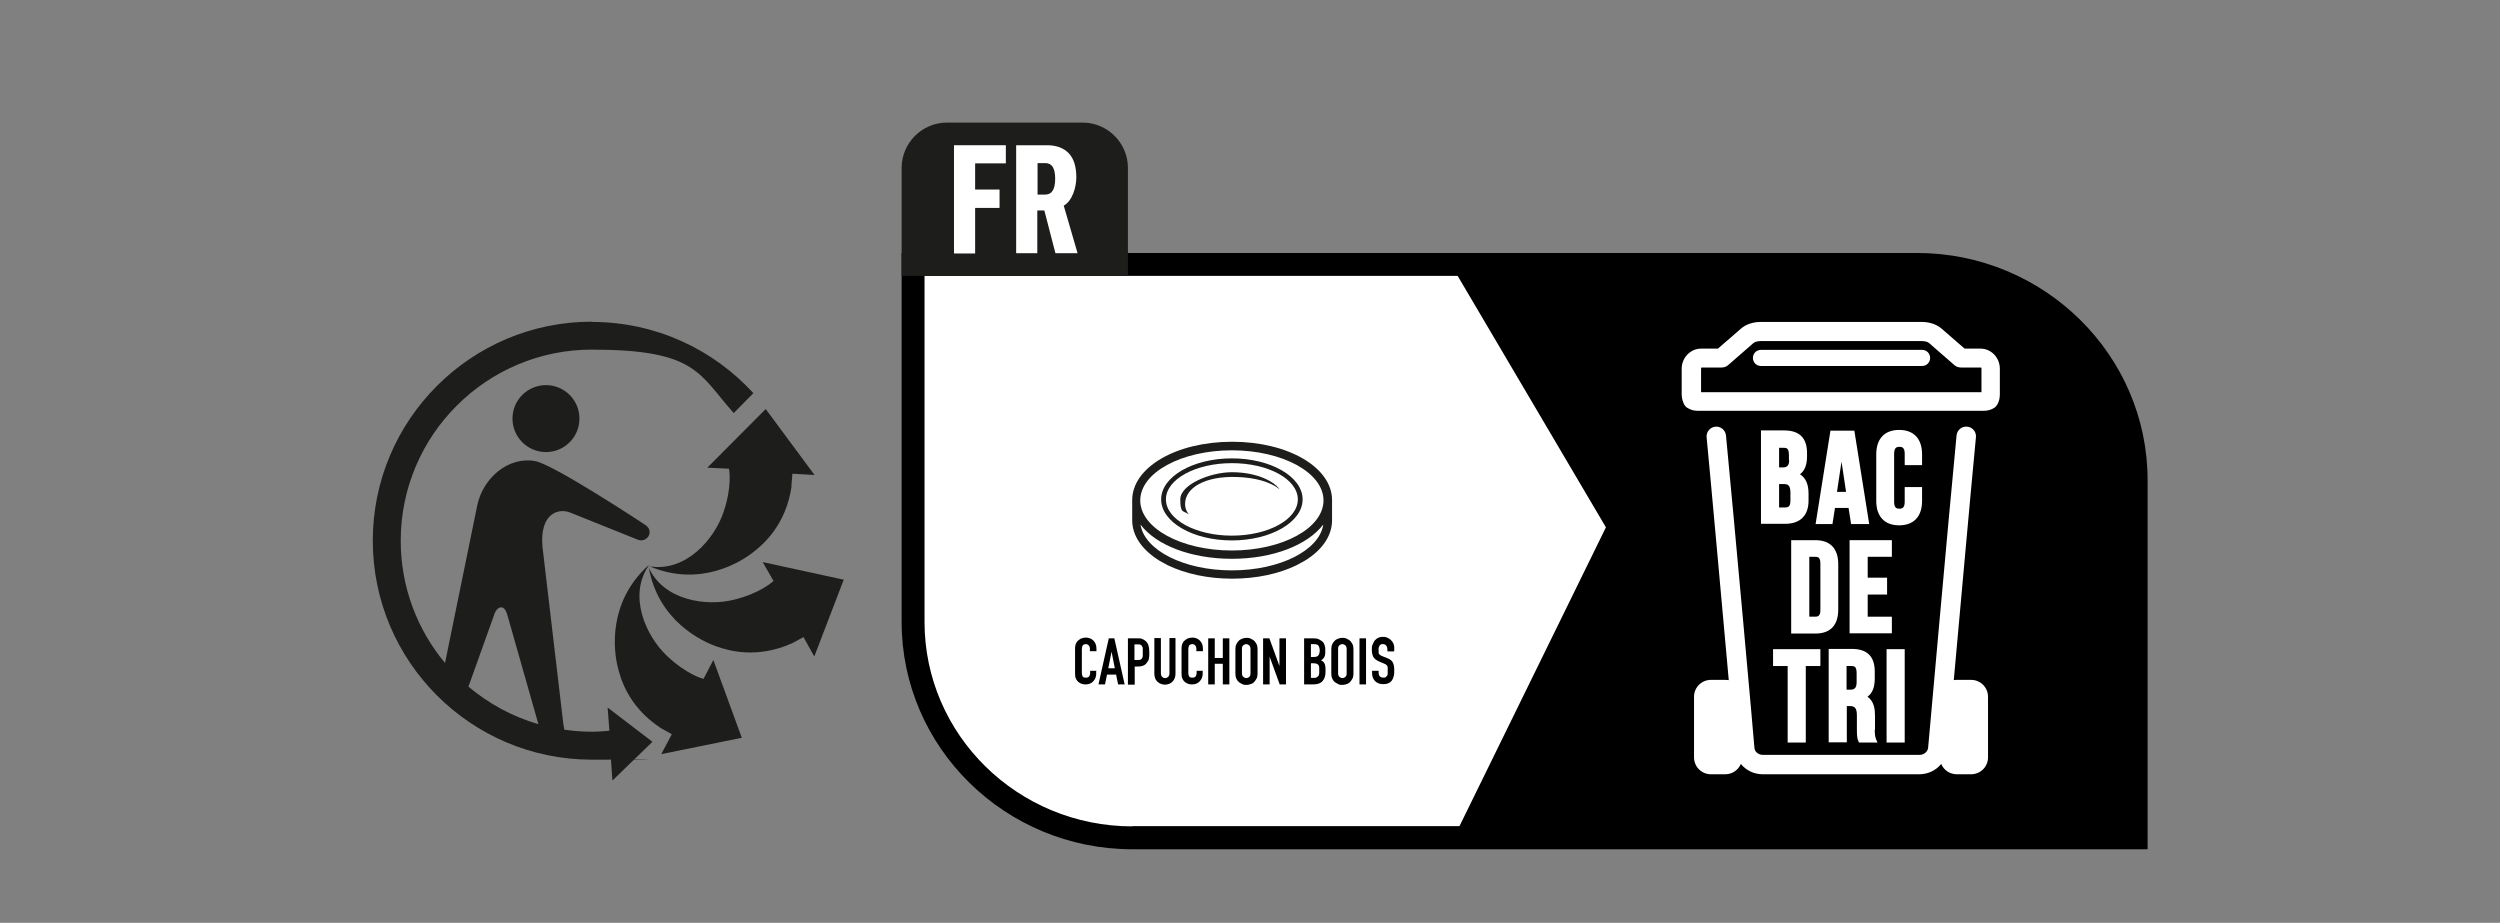 <?xml version="1.0" encoding="UTF-8"?>
<svg id="Calque_1" data-name="Calque 1" xmlns="http://www.w3.org/2000/svg" version="1.1" viewBox="0 0 993.2 366.6">
  <rect x="0" y="0" width="993.2" height="366.6" fill="#808080" stroke="none"/>
  <defs>
    <style>
      .cls-1, .cls-2, .cls-3, .cls-4, .cls-5, .cls-6 {
        stroke-width: 0px;
      }

      .cls-1, .cls-7 {
        fill: none;
      }

      .cls-2 {
        fill: #1d1d1b;
      }

      .cls-3, .cls-5 {
        fill: #1d1d1b;
      }

      .cls-4 {
        fill: #000;
      }

      .cls-5 {
        fill-rule: evenodd;
      }

      .cls-7 {
        display: none;
        stroke: #e30613;
        stroke-miterlimit: 10;
        stroke-width: .2px;
      }

      .cls-6 {
        fill: #fff;
      }
    </style>
  </defs>
  <rect class="cls-7" x="102.5" y="22.3" width="759.4" height="322"/>
  <g>
    <path class="cls-4" d="M761.5,100.5h-403.3s0,146.6,0,146.6c0,49.8,41.1,90.3,91.7,90.3h403.3s0-146.6,0-146.6c0-49.8-41.1-90.3-91.7-90.3Z"/>
    <path class="cls-6" d="M449.9,328.3c-45.6,0-82.6-36.4-82.6-81.2V109.6h394.2c45.6,0,82.6,36.4,82.6,81.2v137.4h-394.2Z"/>
  </g>
  <g>
    <path class="cls-4" d="M576.1,335.8l61.9-126.3-63.2-107.2h183.1c49.9,0,90.4,40,90.4,89.1v144.5h-272.2Z"/>
    <rect class="cls-1" x="614.8" y="102.2" width="233.6" height="233.6"/>
    <g>
      <g>
        <path class="cls-6" d="M783.3,270.1h-5.7c-.5,0-.9,0-1.4.1,2.7-29.8,6.8-75.7,8.8-96.5.2-2.1-1.3-4-3.5-4.2-2.2-.2-4,1.4-4.2,3.5-3.1,31.9-11.2,123.1-11.3,124.1-.2,1.6-1.7,2.8-3.4,2.8h-62.2c-1.8,0-3.3-1.2-3.4-2.8,0-.9-8.2-92.1-11.3-124.1-.2-2.1-2.1-3.7-4.2-3.5-2.1.2-3.7,2.1-3.5,4.2,2,20.8,6.1,66.7,8.8,96.5-.4,0-.9-.1-1.4-.1h-5.7c-3.7,0-6.7,3-6.7,6.7v24.1c0,3.7,3,6.7,6.7,6.7h5.7c2.8,0,5.2-1.7,6.2-4.1,2,2.5,5.2,4.1,8.7,4.1h62.2c3.5,0,6.7-1.6,8.7-4.1,1,2.4,3.4,4.1,6.2,4.1h5.7c3.7,0,6.7-3,6.7-6.7v-24.1c0-3.7-3-6.7-6.7-6.7Z"/>
        <g>
          <path class="cls-6" d="M718.5,199v-2.9c0-3.7-1.1-6.2-3.4-7.7,1.9-1.4,2.8-3.8,2.8-7.1v-1.3c0-6-3-9-9.1-9h-9.2v37.1h9.6c6,0,9.3-3.3,9.3-9.2ZM711.3,198.9c0,2.5-1,2.7-2.1,2.7h-2.4v-9.3h1.7c1.9,0,2.8.5,2.8,3.5v3.1ZM710.8,182.7c0,2.5-1,3-2.6,3h-1.4v-7.8h1.9c1.1,0,2,.2,2,2.9v2Z"/>
          <path class="cls-6" d="M728.9,201.8h5.5l1,6.4h7.2l-5.9-37.1h-9.5l-5.9,37.1h6.7l1-6.4ZM733.3,195.4h-3.5l1.8-12,1.8,12Z"/>
          <path class="cls-6" d="M763.6,184.7v-4.2c0-6.2-3.3-9.7-9.1-9.7s-9.1,3.5-9.1,9.7v18.5c0,6.2,3.3,9.7,9.1,9.7s9.1-3.5,9.1-9.7v-5.5h-6.9v5.9c0,2.3-1,2.7-2.1,2.7s-2.1-.3-2.1-2.7v-19.2c0-2.4,1.1-2.7,2.1-2.7s2.1.3,2.1,2.7v4.6h6.9Z"/>
          <path class="cls-6" d="M721.2,214.6h-9.6v37.1h9.6c6,0,9.1-3.3,9.1-9.6v-17.9c0-6.3-3.2-9.6-9.1-9.6ZM718.8,221.2h2.4c1,0,2,.2,2,2.7v18.5c0,2.4-1.1,2.6-2,2.6h-2.4v-23.8Z"/>
          <polygon class="cls-6" points="751.6 221.2 751.6 214.6 734.8 214.6 734.8 251.6 751.6 251.6 751.6 245 742 245 742 236.2 749.7 236.2 749.7 229.5 742 229.5 742 221.2 751.6 221.2"/>
          <polygon class="cls-6" points="704.4 264.6 710.2 264.6 710.2 295 717.4 295 717.4 264.6 723.2 264.6 723.2 257.9 704.4 257.9 704.4 264.6"/>
          <path class="cls-6" d="M744.9,289.9v-5.5c0-2.5-.3-5.8-3-7.6,2-1.4,2.9-3.8,2.9-7.2v-2.8c0-6-3-9-9.1-9h-9.2v37.1h7.2v-14.4h1.1c1.9,0,2.9.6,2.9,3.7v5.6c0,2.9.2,3.5.5,4.6l.8-.2-.7.3.2.5h7.4l-.5-1.1c-.5-1.2-.6-2.4-.6-4ZM733.7,264.6h1.9c1.1,0,2,.2,2,2.9v3.5c0,2.5-1,3-2.6,3h-1.4v-9.3Z"/>
          <rect class="cls-6" x="749.5" y="257.9" width="7.2" height="37.1"/>
        </g>
      </g>
      <g>
        <path class="cls-6" d="M787.2,138.5h-6.7l-9.1-7.9c-1.9-1.7-4.8-2.7-7.9-2.7h-64c-3.1,0-6,1-7.9,2.7l-9.1,7.9h-6.7c-4.2,0-7.7,3.6-7.7,8v10.2c0,1.4.4,2.8,1,4,.3.5.7,1,1.2,1.3,1.2.8,2.7,1.2,4.1,1.2h113.8c1.5,0,2.9-.4,4.1-1.2.5-.3.9-.8,1.2-1.3.7-1.2,1-2.6,1-4v-10.2c0-4.4-3.4-8-7.7-8ZM787.3,155.8h-111.5v-9.3c0-.3.2-.5.1-.5h8.1c.9,0,1.8-.3,2.5-.9l10.1-8.8c.4-.4,1.6-.8,2.9-.8h64c1.4,0,2.5.4,2.9.8l10.1,8.8c.7.6,1.6.9,2.5.9h8.1s.1.2.1.5v9.3Z"/>
        <path class="cls-6" d="M763.6,139h-64c-1.8,0-3.2,1.4-3.2,3.2s1.4,3.2,3.2,3.2h64c1.8,0,3.2-1.4,3.2-3.2s-1.4-3.2-3.2-3.2Z"/>
      </g>
    </g>
  </g>
  <path class="cls-2" d="M358.2,109.6v-42.9c0-9.9,8.1-18,18-18h53.9c9.9,0,18,8.1,18,18v42.9h-89.8Z"/>
  <g>
    <path class="cls-6" d="M379,100.6v-42.9h20.6v7.2h-12.2v10.4h9.7v7.3h-9.7v18.1h-8.4Z"/>
    <path class="cls-6" d="M403.7,100.6v-42.9h12.3c3.7,0,6.6,1.1,8.6,3.2,2,2.1,3,5.3,3,9.5s-1.7,9.5-5,11.3l5.5,18.9h-8.8l-4.4-17h-2.8v17h-8.5ZM412.2,77.3h3.1c2.6,0,3.9-2.1,3.9-6.3s-1.3-6.2-3.9-6.2h-3.1v12.5Z"/>
  </g>
  <g>
    <g>
      <path class="cls-3" d="M257.7,224.7c-8.2,12-1.2,27.8,7.2,35.8,7.7,7.3,13.8,9,14.6,9.2l3.9-7.5,11.3,30.9-32,6.5,4.2-7.9-4.3-2.4c-13.5-8.8-16.3-20.7-17.2-24.4-1.6-6.4-4-25.6,12.2-40.3"/>
      <path class="cls-3" d="M257.6,225.2c5.8,13.3,22.9,15.9,34.2,13,10-2.5,14.7-6.7,15.5-7.4h0c0,0-4.3-7.5-4.3-7.5l32.2,7-11.7,30.5-4.3-7.7-4.2,2.3c-14.6,6.7-26.2,2.8-29.8,1.6-6.3-2.1-23.8-10.3-27.5-31.8"/>
      <path class="cls-3" d="M314.5,193c-2.2,15.9-11.8,23.6-14.8,26-5.1,4.2-21.5,14.5-41.6,6,14.4,2.3,25.7-10.7,29.4-21.7,3.3-9.9,2.3-16.2,2.1-17.1h-.1s-8.5-.4-8.5-.4l23.2-23.3,19.4,26.2-8.8-.5-.4,4.9Z"/>
      <path class="cls-5" d="M216.9,179.6c-7.3,0-13.3-5.9-13.3-13.3s6-13.3,13.3-13.3,13.3,5.9,13.3,13.3-6,13.3-13.3,13.3"/>
      <path class="cls-3" d="M235.1,127.8c-48,0-87,39-87,87s39,87,87,87,5.1-.2,7.6-.4l.6,8.7,15.9-15.4-17.8-13.6.7,9.2c-2.3.2-4.6.4-7,.4-3.7,0-7.3-.3-10.9-.8l-.4-2.3-8.3-70.5c-1.1-13.3,6.5-15.4,11.2-13.4l26.4,10.6c3,1.3,4.5-1.2,4.5-1.2,0,0,1.7-2.6-1.3-4.6,0,0-36-23.8-43.6-25.3-10.5-2-20.8,6.5-23.1,17.6l-12.8,62.6c-11-13.2-17.6-30.1-17.6-48.6,0-41.9,34.1-75.9,75.9-75.9s42.5,9.7,56.4,25.2l7.8-7.9c-15.9-17.4-38.8-28.3-64.2-28.3M196.3,244.2c1.1-3.1,2.8-2.9,2.8-2.9,0,0,1.5-.3,2.4,2.8l12.4,43.6c-10.4-3-19.8-8.2-27.8-14.9l10.2-28.5Z"/>
    </g>
    <rect class="cls-1" x="125.2" y="104.8" width="233" height="228.3"/>
  </g>
  <g>
    <path class="cls-4" d="M435.5,266.6v1.1c0,.6-.1,1.1-.3,1.6-.2.5-.5,1-.9,1.4-.4.4-.8.7-1.3.9-.5.2-1.1.3-1.6.3s-1,0-1.5-.2c-.5-.1-1-.4-1.4-.7-.4-.3-.8-.8-1-1.3-.3-.5-.4-1.2-.4-2.1v-10.1c0-.6.1-1.2.3-1.7.2-.5.5-1,.9-1.3s.8-.7,1.4-.9,1.1-.3,1.7-.3c1.2,0,2.2.4,3,1.2.4.4.7.9.9,1.4.2.5.3,1.1.3,1.8v1h-2.6v-.9c0-.5-.1-1-.4-1.3-.3-.4-.7-.6-1.2-.6s-1.1.2-1.3.6c-.2.4-.3.9-.3,1.5v9.4c0,.5.1,1,.3,1.3.2.4.6.5,1.2.5s.4,0,.6,0c.2,0,.4-.2.6-.3.2-.1.3-.3.4-.6s.2-.5.2-.9v-.9h2.6Z"/>
    <path class="cls-4" d="M436.4,271.9l4.1-18.3h2.2l4.1,18.3h-2.6l-.8-3.9h-3.6l-.8,3.9h-2.6ZM442.9,265.5l-1.3-6.6h0l-1.3,6.6h2.6Z"/>
    <path class="cls-4" d="M448.1,271.9v-18.3h3.9c.7,0,1.4,0,1.9.3.5.2,1,.5,1.5,1,.4.5.8,1,.9,1.7.2.6.3,1.5.3,2.6s0,1.5-.1,2.1c0,.6-.3,1.1-.6,1.6-.4.6-.8,1.1-1.4,1.4s-1.4.5-2.4.5h-1.3v7.2h-2.6ZM450.7,256v6.2h1.3c.5,0,.9,0,1.2-.2.3-.2.5-.4.6-.6.1-.3.2-.6.2-1,0-.4,0-.8,0-1.3s0-.8,0-1.2c0-.4,0-.7-.2-1-.1-.3-.3-.5-.6-.7s-.7-.2-1.2-.2h-1.4Z"/>
    <path class="cls-4" d="M467,253.5v14.2c0,.6-.1,1.2-.3,1.7-.2.5-.5,1-.9,1.4-.4.4-.8.7-1.4.9-.5.2-1.1.3-1.6.3s-1.1-.1-1.6-.3c-.5-.2-1-.5-1.4-.9-.4-.4-.7-.8-.9-1.4s-.3-1.1-.3-1.7v-14.2h2.6v14c0,.7.2,1.1.5,1.4.3.3.7.5,1.2.5s.8-.2,1.2-.5c.3-.3.5-.8.5-1.4v-14h2.6Z"/>
    <path class="cls-4" d="M477.8,266.6v1.1c0,.6-.1,1.1-.3,1.6-.2.5-.5,1-.9,1.4-.4.4-.8.7-1.3.9-.5.2-1.1.3-1.6.3s-1,0-1.5-.2c-.5-.1-1-.4-1.4-.7-.4-.3-.8-.8-1-1.3-.3-.5-.4-1.2-.4-2.1v-10.1c0-.6.1-1.2.3-1.7.2-.5.5-1,.9-1.3s.8-.7,1.4-.9,1.1-.3,1.7-.3c1.2,0,2.2.4,3,1.2.4.4.7.9.9,1.4.2.5.3,1.1.3,1.8v1h-2.6v-.9c0-.5-.1-1-.4-1.3-.3-.4-.7-.6-1.2-.6s-1.1.2-1.3.6c-.2.4-.3.9-.3,1.5v9.4c0,.5.1,1,.3,1.3.2.4.6.5,1.2.5s.4,0,.6,0c.2,0,.4-.2.6-.3.2-.1.3-.3.4-.6s.2-.5.2-.9v-.9h2.6Z"/>
    <path class="cls-4" d="M480,271.9v-18.3h2.6v7.8h3.2v-7.8h2.6v18.3h-2.6v-8.2h-3.2v8.2h-2.6Z"/>
    <path class="cls-4" d="M490.8,257.9c0-.7.1-1.4.4-2,.3-.6.6-1,1-1.4.4-.4.9-.6,1.4-.8.5-.2,1.1-.3,1.6-.3s1.1,0,1.6.3c.5.2,1,.5,1.4.8.4.4.7.8,1,1.4.3.6.4,1.2.4,2v9.7c0,.8-.1,1.4-.4,2-.3.5-.6,1-1,1.4-.4.4-.9.7-1.4.8-.5.2-1.1.3-1.6.3s-1.1,0-1.6-.3c-.5-.2-1-.5-1.4-.8-.4-.4-.8-.8-1-1.4-.3-.5-.4-1.2-.4-2v-9.7ZM493.4,267.5c0,.6.2,1.1.5,1.4.4.3.8.5,1.2.5s.9-.2,1.2-.5c.4-.3.5-.8.5-1.4v-9.7c0-.6-.2-1.1-.5-1.4-.4-.3-.8-.5-1.2-.5s-.9.2-1.2.5c-.4.3-.5.8-.5,1.4v9.7Z"/>
    <path class="cls-4" d="M501.8,271.9v-18.3h2.5l4,11h0v-11h2.6v18.3h-2.5l-4-11h0v11h-2.6Z"/>
    <path class="cls-4" d="M518.1,271.9v-18.3h3.8c.8,0,1.6.1,2.1.4s1.1.6,1.5,1c.4.4.6.9.8,1.5s.2,1.1.2,1.7v.7c0,.5,0,.9-.1,1.3,0,.3-.2.6-.3.9-.3.5-.7.9-1.3,1.2.6.3,1.1.7,1.4,1.3s.4,1.3.4,2.3v1c0,1.6-.4,2.8-1.2,3.7-.8.9-2,1.3-3.7,1.3h-3.6ZM520.8,256v5h1.2c.9,0,1.5-.2,1.8-.7.3-.4.5-1.1.5-1.9s-.2-1.4-.5-1.9c-.3-.4-.9-.6-1.8-.6h-1.1ZM520.8,263.4v5.9h1.1c.5,0,.9,0,1.2-.2.3-.2.5-.4.7-.6s.2-.6.3-1c0-.4,0-.8,0-1.2s0-.9,0-1.2c0-.3-.2-.6-.3-.9-.2-.2-.4-.4-.7-.5s-.7-.2-1.2-.2h-1.2Z"/>
    <path class="cls-4" d="M528.9,257.9c0-.7.1-1.4.4-2,.3-.6.6-1,1-1.4.4-.4.9-.6,1.4-.8.5-.2,1.1-.3,1.6-.3s1.1,0,1.6.3c.5.2,1,.5,1.4.8.4.4.7.8,1,1.4.3.6.4,1.2.4,2v9.7c0,.8-.1,1.4-.4,2-.3.5-.6,1-1,1.4-.4.4-.9.7-1.4.8-.5.2-1.1.3-1.6.3s-1.1,0-1.6-.3-1-.5-1.4-.8c-.4-.4-.8-.8-1-1.4-.3-.5-.4-1.2-.4-2v-9.7ZM531.6,267.5c0,.6.2,1.1.5,1.4.4.3.8.5,1.2.5s.9-.2,1.2-.5c.4-.3.5-.8.5-1.4v-9.7c0-.6-.2-1.1-.5-1.4-.4-.3-.8-.5-1.2-.5s-.9.2-1.2.5c-.4.3-.5.8-.5,1.4v9.7Z"/>
    <path class="cls-4" d="M540.1,271.9v-18.3h2.6v18.3h-2.6Z"/>
    <path class="cls-4" d="M553.8,258.8h-2.6v-.6c0-.6-.1-1.1-.4-1.6s-.8-.7-1.4-.7-.7,0-.9.2c-.2.1-.4.3-.5.5-.1.2-.2.5-.3.8s0,.6,0,.9,0,.7,0,.9c0,.2,0,.5.2.6.1.2.3.4.5.5.2.1.5.3.8.4l2,.8c.6.2,1.1.5,1.4.8.4.3.6.6.8,1,.2.4.3.9.4,1.4s.1,1.1.1,1.8,0,1.5-.2,2.1c-.2.7-.4,1.2-.7,1.7-.4.5-.8.9-1.4,1.1-.6.3-1.3.4-2.1.4s-1.2-.1-1.8-.3c-.5-.2-1-.5-1.4-.9-.4-.4-.7-.9-.9-1.4s-.3-1.1-.3-1.7v-1h2.6v.8c0,.5.1.9.4,1.3.3.4.8.6,1.4.6s.8,0,1-.2.4-.3.6-.6.2-.5.2-.9c0-.3,0-.7,0-1.1s0-.9,0-1.2c0-.3-.1-.6-.2-.7-.1-.2-.3-.3-.5-.5s-.5-.2-.8-.4l-1.9-.8c-1.1-.5-1.9-1.1-2.3-1.8-.4-.8-.6-1.7-.6-2.9s0-1.3.3-2c.2-.6.5-1.1.8-1.6.4-.4.8-.8,1.4-1.1.6-.3,1.2-.4,2-.4s1.2.1,1.8.4c.5.2,1,.6,1.4,1,.8.8,1.2,1.8,1.2,2.8v1.3Z"/>
  </g>
  <g>
    <path class="cls-1" d="M489.4,218.6c20.1,0,36.4-8.9,36.4-19.9s-16.3-19.9-36.4-19.9-36.4,8.9-36.4,19.9,16.3,19.9,36.4,19.9ZM489.4,182.2c15.5,0,28.1,7.3,28.1,16.3s-12.6,16.3-28.1,16.3-28.1-7.3-28.1-16.3,12.6-16.3,28.1-16.3Z"/>
    <path class="cls-1" d="M489.4,212.8c14.5,0,26.2-6.4,26.2-14.4s-11.8-14.4-26.2-14.4-26.2,6.4-26.2,14.4,11.8,14.4,26.2,14.4ZM489.4,187.6c8.6,0,16,2.8,19,6.8-3.7-2.9-10-4.7-17.1-4.9-12.6-.3-20.5,4.3-20.5,10.8s.5,2.8,1.5,4.1c-2.2-1.7-3.4-3.8-3.4-6,0-6,9.2-10.8,20.5-10.8Z"/>
    <path class="cls-1" d="M525.7,208.3c-6.1,8.1-19.9,13.6-36.3,13.6s-30.1-5.5-36.3-13.6c1.5,10.2,17.2,18.2,36.3,18.2s34.7-8,36.3-18.2Z"/>
    <path class="cls-3" d="M489.4,214.7c15.5,0,28.1-7.3,28.1-16.3s-12.6-16.3-28.1-16.3-28.1,7.3-28.1,16.3,12.6,16.3,28.1,16.3ZM489.4,184c14.5,0,26.2,6.4,26.2,14.4s-11.8,14.4-26.2,14.4-26.2-6.4-26.2-14.4,11.8-14.4,26.2-14.4Z"/>
    <path class="cls-3" d="M472.3,204.4c-1-1.3-1.5-2.6-1.5-4.1,0-6.6,8-11.2,20.5-10.8,7.2.2,13.4,1.9,17.1,4.9-3.1-4-10.4-6.8-19-6.8s-20.5,4.9-20.5,10.8,1.3,4.3,3.4,6Z"/>
    <path class="cls-3" d="M518.3,222.8c6.8-4.1,10.9-9.8,10.9-16.1v-8c0-13-17.4-23.2-39.7-23.2s-39.7,10.2-39.7,23.2v8c0,6.3,4.1,11.9,10.9,16.1l3.3,1.8c6.9,3.3,15.7,5.3,25.5,5.3s18.7-2,25.5-5.3M489.4,178.9c20.1,0,36.4,8.9,36.4,19.9s-16.3,19.9-36.4,19.9-36.4-8.9-36.4-19.9,16.3-19.9,36.4-19.9ZM489.4,226.6c-19.1,0-34.7-8-36.3-18.2,6.1,8.1,19.9,13.6,36.3,13.6s30.1-5.5,36.3-13.6c-1.5,10.2-17.2,18.2-36.3,18.2Z"/>
  </g>
</svg>